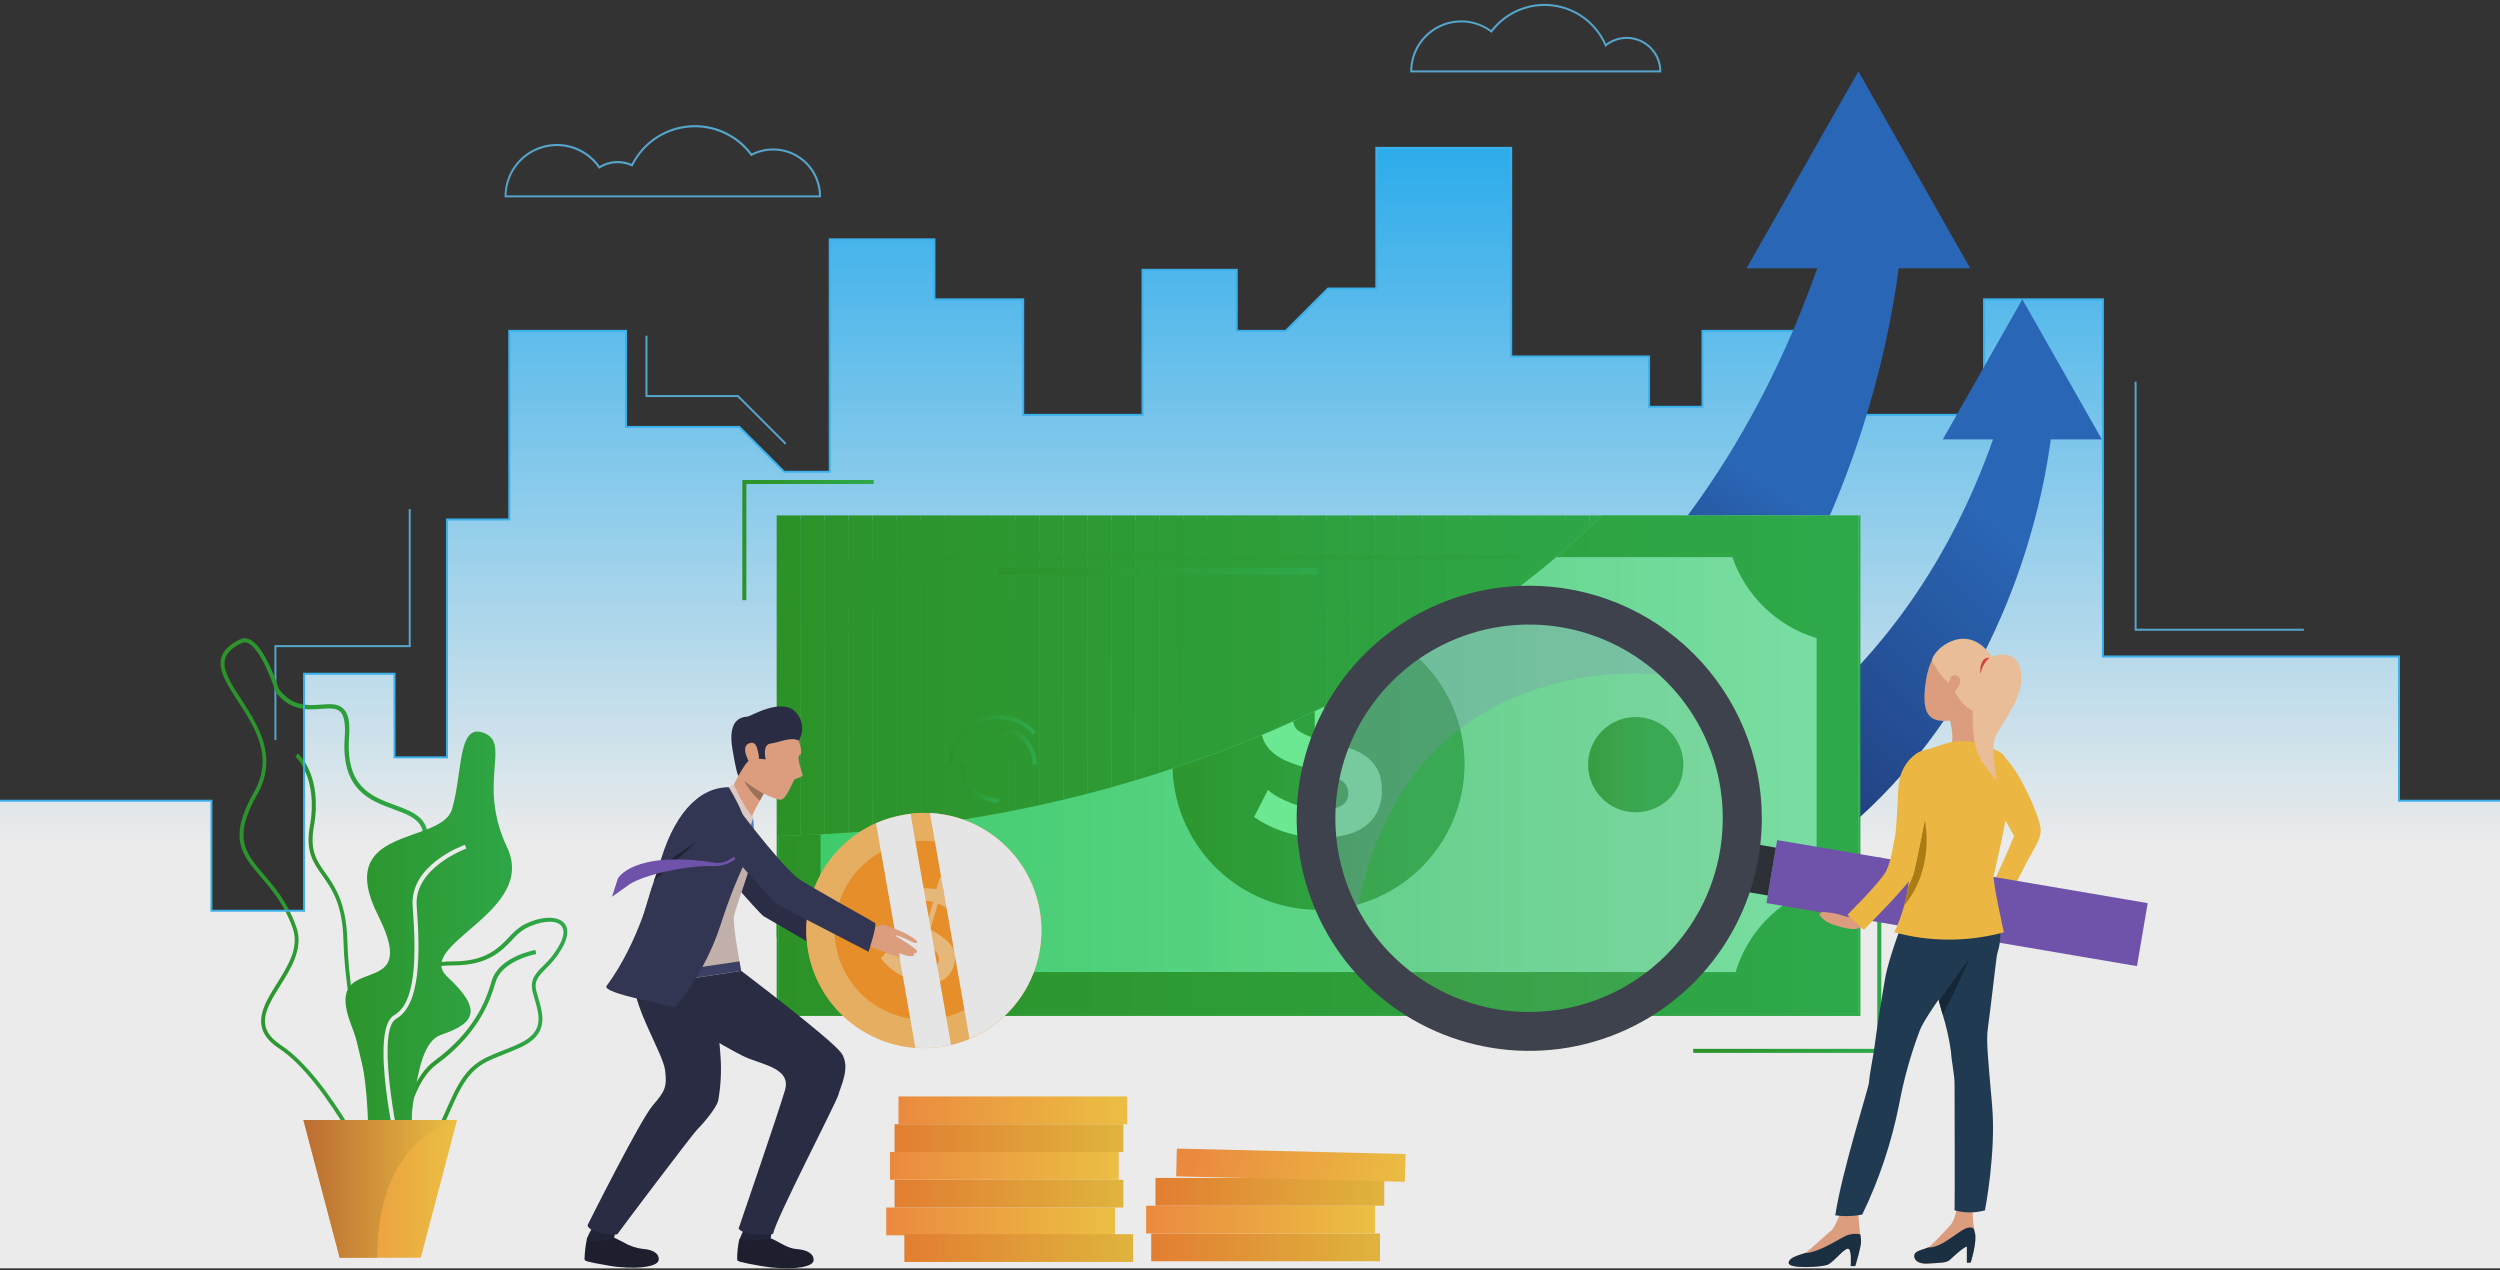 <?xml version="1.0" encoding="UTF-8"?>
<svg width="368px" height="187px" viewBox="0 0 368 187" version="1.1" xmlns="http://www.w3.org/2000/svg" xmlns:xlink="http://www.w3.org/1999/xlink">
    <rect x="0" y="0" width="368" height="187" fill="#333333" stroke="none"/>
    <!-- Generator: Sketch 56 (81588) - https://sketch.com -->
    <title>percent</title>
    <desc>Created with Sketch.</desc>
    <defs>
        <linearGradient x1="49.999%" y1="-1.855%" x2="49.999%" y2="62.158%" id="linearGradient-1">
            <stop stop-color="#24B6FF" offset="0%"></stop>
            <stop stop-color="#FFFFFF" offset="100%"></stop>
        </linearGradient>
        <linearGradient x1="0.119%" y1="50%" x2="100.119%" y2="50%" id="linearGradient-2">
            <stop stop-color="#2B9C27" offset="0%"></stop>
            <stop stop-color="#2EB64D" offset="100%"></stop>
        </linearGradient>
        <linearGradient x1="0.002%" y1="49.996%" x2="100.108%" y2="49.996%" id="linearGradient-3">
            <stop stop-color="#2B9C27" offset="0%"></stop>
            <stop stop-color="#2EB64D" offset="100%"></stop>
        </linearGradient>
        <linearGradient x1="0.087%" y1="50%" x2="100.087%" y2="50%" id="linearGradient-4">
            <stop stop-color="#2B9C27" offset="0%"></stop>
            <stop stop-color="#2EB64D" offset="100%"></stop>
        </linearGradient>
        <linearGradient x1="-0.111%" y1="50.011%" x2="99.931%" y2="50.011%" id="linearGradient-5">
            <stop stop-color="#2B9C27" offset="0%"></stop>
            <stop stop-color="#2EB64D" offset="100%"></stop>
        </linearGradient>
        <linearGradient x1="0%" y1="50%" x2="100%" y2="50%" id="linearGradient-6">
            <stop stop-color="#2B9C27" offset="0%"></stop>
            <stop stop-color="#2EB64D" offset="100%"></stop>
        </linearGradient>
        <linearGradient x1="48.534%" y1="55.771%" x2="67.978%" y2="31.429%" id="linearGradient-7">
            <stop stop-color="#1A2B69" offset="0%"></stop>
            <stop stop-color="#296CC4" offset="100%"></stop>
        </linearGradient>
        <linearGradient x1="32.325%" y1="73.078%" x2="84.36%" y2="28.909%" id="linearGradient-8">
            <stop stop-color="#1A2B69" offset="0%"></stop>
            <stop stop-color="#296CC4" offset="100%"></stop>
        </linearGradient>
        <linearGradient x1="0%" y1="50%" x2="100%" y2="50%" id="linearGradient-9">
            <stop stop-color="#FF9340" offset="0%"></stop>
            <stop stop-color="#FFCE45" offset="100%"></stop>
        </linearGradient>
        <linearGradient x1="0%" y1="50%" x2="100%" y2="50%" id="linearGradient-10">
            <stop stop-color="#F58631" offset="0%"></stop>
            <stop stop-color="#F2C23F" offset="100%"></stop>
        </linearGradient>
        <linearGradient x1="6.054%" y1="49.619%" x2="104.482%" y2="52.058%" id="linearGradient-11">
            <stop stop-color="#FF9340" offset="0%"></stop>
            <stop stop-color="#FFCE45" offset="100%"></stop>
        </linearGradient>
        <linearGradient x1="0.034%" y1="50%" x2="100.034%" y2="50%" id="linearGradient-12">
            <stop stop-color="#2B9C27" offset="0%"></stop>
            <stop stop-color="#2EB64D" offset="100%"></stop>
        </linearGradient>
        <linearGradient x1="0%" y1="49.887%" x2="100%" y2="49.887%" id="linearGradient-13">
            <stop stop-color="#2B9C27" offset="0%"></stop>
            <stop stop-color="#2EB64D" offset="100%"></stop>
        </linearGradient>
        <linearGradient x1="-0.219%" y1="50.429%" x2="99.781%" y2="50.429%" id="linearGradient-14">
            <stop stop-color="#2B9C27" offset="0%"></stop>
            <stop stop-color="#2EB64D" offset="100%"></stop>
        </linearGradient>
        <linearGradient x1="0.053%" y1="50.013%" x2="100.053%" y2="50.013%" id="linearGradient-15">
            <stop stop-color="#2B9C27" offset="0%"></stop>
            <stop stop-color="#2EB64D" offset="100%"></stop>
        </linearGradient>
        <linearGradient x1="0%" y1="49.992%" x2="100%" y2="49.992%" id="linearGradient-16">
            <stop stop-color="#2B9C27" offset="0%"></stop>
            <stop stop-color="#2EB64D" offset="100%"></stop>
        </linearGradient>
        <linearGradient x1="0%" y1="49.983%" x2="100%" y2="49.983%" id="linearGradient-17">
            <stop stop-color="#3DDB6F" offset="0%"></stop>
            <stop stop-color="#84F0B1" offset="100%"></stop>
        </linearGradient>
        <linearGradient x1="-17.938%" y1="50.201%" x2="82.076%" y2="50.201%" id="linearGradient-18">
            <stop stop-color="#2B9C27" offset="0%"></stop>
            <stop stop-color="#2EB64D" offset="100%"></stop>
        </linearGradient>
        <linearGradient x1="-36.647%" y1="49.999%" x2="63.351%" y2="49.999%" id="linearGradient-19">
            <stop stop-color="#2B9C27" offset="0%"></stop>
            <stop stop-color="#2EB64D" offset="100%"></stop>
        </linearGradient>
        <linearGradient x1="-6.19209356e-13%" y1="50.055%" x2="99.673%" y2="50.055%" id="linearGradient-20">
            <stop stop-color="#2B9C27" offset="0%"></stop>
            <stop stop-color="#2EB64D" offset="100%"></stop>
        </linearGradient>
        <linearGradient x1="-6.19208987e-13%" y1="50.218%" x2="99.673%" y2="50.218%" id="linearGradient-21">
            <stop stop-color="#2B9C27" offset="0%"></stop>
            <stop stop-color="#2EB64D" offset="100%"></stop>
        </linearGradient>
        <linearGradient x1="0.143%" y1="49.764%" x2="100.048%" y2="49.764%" id="linearGradient-22">
            <stop stop-color="#2B9C27" offset="0%"></stop>
            <stop stop-color="#2EB64D" offset="100%"></stop>
        </linearGradient>
        <linearGradient x1="-0.027%" y1="49.983%" x2="100%" y2="49.983%" id="linearGradient-23">
            <stop stop-color="#2B9C27" offset="0%"></stop>
            <stop stop-color="#2EB64D" offset="100%"></stop>
        </linearGradient>
        <linearGradient x1="0%" y1="50.515%" x2="100%" y2="50.515%" id="linearGradient-24">
            <stop stop-color="#2B9C27" offset="0%"></stop>
            <stop stop-color="#2EB64D" offset="100%"></stop>
        </linearGradient>
        <linearGradient x1="0%" y1="49.983%" x2="100%" y2="49.983%" id="linearGradient-25">
            <stop stop-color="#2B9C27" offset="0%"></stop>
            <stop stop-color="#2EB64D" offset="100%"></stop>
        </linearGradient>
        <linearGradient x1="0.001%" y1="49.999%" x2="100.042%" y2="49.999%" id="linearGradient-26">
            <stop stop-color="#2B9C27" offset="0%"></stop>
            <stop stop-color="#2EB64D" offset="100%"></stop>
        </linearGradient>
        <linearGradient x1="0%" y1="50.015%" x2="100%" y2="50.015%" id="linearGradient-27">
            <stop stop-color="#FF9340" offset="0%"></stop>
            <stop stop-color="#FFCE45" offset="100%"></stop>
        </linearGradient>
        <linearGradient x1="-0.054%" y1="50.015%" x2="100%" y2="50.015%" id="linearGradient-28">
            <stop stop-color="#C97332" offset="0%"></stop>
            <stop stop-color="#FFCE45" offset="100%"></stop>
        </linearGradient>
    </defs>
    <g id="Page-1" stroke="none" stroke-width="1" fill="none" fill-rule="evenodd" opacity="0.9">
        <g id="REFERAL-PAGE" transform="translate(-378, -3203)" fill-rule="nonzero">
            <g id="BLOCK4" transform="translate(378, 2949)">
                <g id="2" transform="translate(0, 211)">
                    <g id="1">
                        <g id="IP">
                            <g id="gaming">
                                <g id="282">
                                    <g id="percent" transform="translate(-1, 43)">
                                        <polygon id="Path" fill="#5AB1DC" points="41.689 108.942 41.396 108.942 41.396 94.964 61.163 94.964 61.163 74.933 61.457 74.933 61.457 95.258 41.689 95.258"></polygon>
                                        <polygon id="Path" fill="url(#linearGradient-1)" points="0.245 117.871 32.118 117.871 32.118 134.059 45.759 134.059 45.759 99.175 59.076 99.175 59.076 111.482 66.8 111.482 66.8 76.463 75.968 76.463 75.968 48.709 93.153 48.709 93.153 62.846 109.83 62.846 116.433 69.444 123.134 69.444 123.134 35.239 138.545 35.239 138.545 44.058 151.617 44.058 151.617 61.065 169.181 61.065 169.181 39.719 183.043 39.719 183.043 48.703 190.259 48.703 196.495 42.467 203.6 42.467 203.6 21.769 223.447 21.769 223.447 52.479 243.741 52.479 243.741 59.878 251.605 59.878 251.605 48.709 267.395 48.709 267.395 61.065 293.056 61.065 293.056 44.058 310.547 44.058 310.547 96.635 354.134 96.635 354.134 117.871 409.287 117.871 409.287 186.697 0.245 186.697"></polygon>
                                        <path d="M59.59,168.992 C56.004,166.47 51.806,148.9 51.555,138.434 C51.426,133.067 49.841,130.839 48.446,128.863 C47.106,126.984 45.955,125.356 46.61,121.617 C47.895,114.481 44.517,111.396 44.48,111.366 L44.872,110.925 C45.019,111.054 48.544,114.23 47.191,121.727 C46.579,125.215 47.601,126.672 48.911,128.52 C50.288,130.46 51.971,132.877 52.13,138.416 C52.399,149.652 56.69,166.244 59.909,168.508 L59.59,168.992 Z" id="Path" fill="url(#linearGradient-2)"></path>
                                        <path d="M60.931,170.295 C60.42,170.293 59.912,170.238 59.413,170.13 C58.178,169.975 57.136,169.136 56.72,167.963 C55.753,165.203 57.993,160.711 59.78,158.545 C61.701,155.983 62.673,152.833 62.528,149.634 C62.473,148.771 62.387,147.975 62.308,147.266 C62.075,145.228 61.91,143.753 62.791,142.773 C63.562,141.904 65.049,141.549 67.773,141.513 C72.546,141.513 74.431,139.518 75.949,137.926 C76.521,137.257 77.192,136.679 77.938,136.213 C80.319,134.915 82.834,134.726 83.93,135.76 C84.444,136.25 84.884,137.217 84.028,139.01 C83.367,140.328 82.478,141.519 81.402,142.529 C80.301,143.655 79.566,144.395 79.952,145.876 C80.046,146.227 80.143,146.576 80.245,146.923 C80.98,149.444 81.818,152.296 77.51,154.23 C76.598,154.64 75.766,154.965 75.062,155.252 C72.051,156.433 70.239,157.149 68.189,161.47 C67.791,162.309 67.442,163.098 67.106,163.869 C65.484,167.529 64.26,170.295 60.931,170.295 Z M78.25,136.733 C77.562,137.173 76.943,137.714 76.414,138.336 C74.817,140.007 72.834,142.082 67.81,142.106 C65.313,142.106 63.905,142.443 63.269,143.165 C62.632,143.887 62.718,145.313 62.932,147.204 C63.012,147.914 63.103,148.722 63.158,149.597 C63.332,152.95 62.308,156.256 60.27,158.924 C58.47,161.066 56.433,165.332 57.289,167.768 C57.643,168.736 58.511,169.425 59.535,169.548 C63.593,170.369 64.713,167.835 66.567,163.63 C66.91,162.859 67.259,162.064 67.663,161.219 C69.811,156.678 71.812,155.895 74.848,154.701 C75.576,154.42 76.402,154.089 77.296,153.685 C81.133,151.966 80.441,149.597 79.707,147.094 C79.603,146.733 79.499,146.378 79.407,146.023 C78.948,144.187 79.854,143.288 81.01,142.113 C82.038,141.151 82.888,140.016 83.52,138.759 C83.911,137.945 84.23,136.837 83.55,136.188 C82.657,135.344 80.374,135.576 78.25,136.733 L78.25,136.733 Z" id="Shape" fill="url(#linearGradient-3)"></path>
                                        <path d="M59.48,173.722 L58.868,173.692 C58.899,173.135 59.646,160.02 64.909,156.182 C70.686,151.966 72.51,147.443 73.373,144.408 C74.401,140.827 79.603,139.873 79.823,139.83 L79.927,140.442 C79.872,140.442 74.866,141.372 73.948,144.591 C73.054,147.712 71.182,152.364 65.258,156.684 C60.239,160.344 59.486,173.588 59.48,173.722 Z" id="Path" fill="url(#linearGradient-4)"></path>
                                        <path d="M59.872,176.807 C59.125,176.807 58.14,176.299 56.812,175.24 L56.751,175.191 L56.751,175.13 C56.677,174.971 49.407,159.175 42.063,154.322 C37.614,151.397 39.725,148.018 41.769,144.762 C43.397,142.161 45.08,139.475 44.095,136.653 C42.871,133.147 41.035,130.999 39.407,129.101 C36.579,125.79 34.511,123.398 38.409,116.568 C41.334,111.396 38.513,107.051 36.022,103.22 C34.437,100.772 33.072,98.679 33.574,96.812 C33.874,95.735 34.798,94.854 36.341,94.107 L36.341,94.107 C36.775,93.896 37.283,93.896 37.718,94.107 C39.976,95.086 41.867,100.839 42.069,101.451 C44.046,104.028 46.31,103.863 48.311,103.716 C49.633,103.618 50.759,103.538 51.555,104.328 C52.35,105.117 52.534,106.402 52.375,108.612 C51.879,115.858 55.759,117.278 59.18,118.526 C61.163,119.254 63.036,119.94 63.709,121.702 C64.382,123.465 63.709,126.139 61.586,130.081 C56.965,138.649 59.37,140.546 61.922,142.559 C64.199,144.352 66.549,146.231 63.911,152.559 C61.426,158.539 61.543,165.032 61.628,169.781 C61.702,173.533 61.745,176.017 60.502,176.635 C60.31,176.744 60.093,176.803 59.872,176.807 Z M57.21,174.818 C58.679,175.956 59.688,176.403 60.215,176.14 C61.12,175.687 61.071,173.08 61.016,169.824 C60.925,165.032 60.808,158.459 63.342,152.37 C65.79,146.433 63.728,144.793 61.506,143.061 C58.874,140.986 56.157,138.844 61.016,129.836 C63.048,126.06 63.715,123.557 63.103,121.947 C62.528,120.442 60.863,119.83 58.929,119.12 C55.49,117.865 51.206,116.298 51.738,108.606 C51.879,106.592 51.665,105.337 51.09,104.768 C50.514,104.199 49.535,104.254 48.305,104.346 C46.249,104.499 43.691,104.683 41.518,101.806 L41.518,101.769 L41.518,101.721 C41.518,101.653 39.578,95.601 37.485,94.658 C37.202,94.524 36.874,94.524 36.591,94.658 L36.591,94.658 C35.196,95.325 34.394,96.09 34.143,96.99 C33.691,98.599 34.988,100.601 36.494,102.914 C38.942,106.69 42.002,111.396 38.899,116.874 C35.227,123.349 37.063,125.491 39.835,128.734 C41.487,130.668 43.366,132.865 44.627,136.476 C45.71,139.536 43.868,142.504 42.246,145.093 C40.184,148.392 38.397,151.213 42.363,153.845 C49.664,158.667 56.622,173.539 57.21,174.818 L57.21,174.818 Z" id="Shape" fill="url(#linearGradient-5)"></path>
                                        <polygon id="Path" fill="#3DBEFF" points="45.906 134.205 31.971 134.205 31.971 118.018 0.245 118.018 0.245 117.724 32.265 117.724 32.265 133.912 45.612 133.912 45.612 99.028 59.223 99.028 59.223 111.335 66.647 111.335 66.647 76.316 75.815 76.316 75.815 48.556 93.299 48.556 93.299 62.699 109.891 62.699 116.488 69.297 122.988 69.297 122.988 35.086 138.691 35.086 138.691 43.911 151.764 43.911 151.764 60.918 169.034 60.918 169.034 39.572 183.196 39.572 183.196 48.556 190.197 48.556 196.434 42.32 203.447 42.32 203.447 21.616 223.594 21.616 223.594 52.326 243.888 52.326 243.888 59.731 251.459 59.731 251.459 48.556 267.542 48.556 267.542 60.918 292.903 60.918 292.903 43.911 310.694 43.911 310.694 96.488 354.281 96.488 354.281 117.724 409.287 117.724 409.287 118.018 353.987 118.018 353.987 96.788 310.4 96.788 310.4 44.205 293.203 44.205 293.203 61.212 267.248 61.212 267.248 48.856 251.752 48.856 251.752 60.031 243.594 60.031 243.594 52.626 223.3 52.626 223.3 21.916 203.747 21.916 203.747 42.614 196.556 42.614 190.32 48.85 182.896 48.85 182.896 39.866 169.334 39.866 169.334 61.212 151.47 61.212 151.47 44.205 138.392 44.205 138.392 35.386 123.281 35.386 123.281 69.591 116.366 69.591 109.768 62.993 93 62.993 93 48.856 76.114 48.856 76.114 76.61 66.947 76.61 66.947 111.629 58.923 111.629 58.923 99.328 45.906 99.328"></polygon>
                                        <polygon id="Path" fill="url(#linearGradient-6)" points="277.928 154.983 250.241 154.983 250.241 154.389 277.334 154.389 277.334 126.231 277.928 126.231"></polygon>
                                        <path d="M291.012,39.486 L274.555,10.508 L258.099,39.486 L268.503,39.486 C232.107,142.596 115.625,131.048 115.625,131.048 L115.625,149.255 L148.104,149.255 C259.825,149.255 277.848,60.098 280.486,39.486 L291.012,39.486 Z" id="Path" fill="url(#linearGradient-7)"></path>
                                        <path d="M310.394,64.676 L298.687,44.064 L286.979,64.682 L294.372,64.682 C268.484,138.024 185.607,129.811 185.607,129.811 L185.607,142.767 L208.692,142.767 C288.172,142.767 300.975,79.334 302.873,64.676 L310.394,64.676 Z" id="Path" fill="url(#linearGradient-8)"></path>
                                        <rect id="Rectangle" fill="url(#linearGradient-9)" x="131.451" y="177.749" width="33.678" height="4.088"></rect>
                                        <rect id="Rectangle" fill="url(#linearGradient-10)" x="132.682" y="173.661" width="33.678" height="4.088"></rect>
                                        <rect id="Rectangle" fill="url(#linearGradient-9)" x="131.996" y="169.573" width="33.678" height="4.088"></rect>
                                        <rect id="Rectangle" fill="url(#linearGradient-10)" x="132.682" y="165.485" width="33.678" height="4.088"></rect>
                                        <rect id="Rectangle" fill="url(#linearGradient-9)" x="133.257" y="161.397" width="33.678" height="4.088"></rect>
                                        <rect id="Rectangle" fill="url(#linearGradient-10)" x="134.12" y="181.672" width="33.678" height="4.088"></rect>
                                        <rect id="Rectangle" fill="url(#linearGradient-10)" x="170.46" y="181.568" width="33.678" height="4.088"></rect>
                                        <rect id="Rectangle" fill="url(#linearGradient-9)" x="169.714" y="177.48" width="33.678" height="4.088"></rect>
                                        <rect id="Rectangle" fill="url(#linearGradient-10)" x="171.085" y="173.392" width="33.678" height="4.088"></rect>
                                        <rect id="Rectangle" fill="url(#linearGradient-11)" transform="translate(191.014, 171.516) rotate(1.37) translate(-191.014, -171.516) " x="174.175" y="169.472" width="33.678" height="4.088"></rect>
                                        <path d="M177.48,106.69 L176.917,106.506 C178.268,102.48 180.913,99.014 184.438,96.647 C187.586,94.531 191.294,93.404 195.087,93.41 L195.087,94.022 C191.412,94.015 187.819,95.106 184.769,97.155 C181.357,99.446 178.795,102.797 177.48,106.69 Z" id="Path" fill="url(#linearGradient-12)"></path>
                                        <path d="M195.093,131.58 L195.093,131.28 C205.417,131.267 213.783,122.901 213.796,112.577 L214.09,112.577 C214.08,123.066 205.582,131.567 195.093,131.58 L195.093,131.58 Z" id="Path" fill="url(#linearGradient-13)"></path>
                                        <path d="M203.184,99.175 C200.747,97.709 197.956,96.934 195.112,96.935 L195.112,96.323 C198.064,96.322 200.96,97.126 203.49,98.648 L203.184,99.175 Z" id="Path" fill="url(#linearGradient-14)"></path>
                                        <path d="M173.998,110.466 L173.386,110.411 C174.156,102.642 179.022,95.879 186.144,92.68 C193.265,89.481 201.553,90.336 207.872,94.921 L207.523,95.399 C201.377,90.94 193.315,90.11 186.389,93.221 C179.463,96.332 174.729,102.91 173.979,110.466 L173.998,110.466 Z" id="Path" fill="url(#linearGradient-15)"></path>
                                        <g id="Group" transform="translate(115.056, 75.276)">
                                            <rect id="Rectangle" fill="#2B9D29" x="9.823" y="7.368" width="1.01" height="7.05"></rect>
                                            <rect id="Rectangle" fill="#2B9E2A" x="10.832" y="7.368" width="3.519" height="7.05"></rect>
                                            <rect id="Rectangle" fill="#2B9F2B" x="14.351" y="7.368" width="1.132" height="7.05"></rect>
                                            <rect id="Rectangle" fill="#2B9C27" x="0.863" y="1.187" width="2.925" height="60.9"></rect>
                                            <rect id="Rectangle" fill="#2B9D28" x="3.794" y="1.187" width="3.519" height="60.9"></rect>
                                            <rect id="Rectangle" fill="#2B9D29" x="7.313" y="1.187" width="3.519" height="60.9"></rect>
                                            <rect id="Rectangle" fill="#2B9E2A" x="10.832" y="1.187" width="3.519" height="60.9"></rect>
                                            <rect id="Rectangle" fill="#2B9F2B" x="14.351" y="1.187" width="3.519" height="60.9"></rect>
                                            <rect id="Rectangle" fill="#2BA02C" x="17.87" y="1.187" width="3.519" height="60.9"></rect>
                                            <rect id="Rectangle" fill="#2BA02D" x="21.396" y="1.187" width="3.519" height="60.9"></rect>
                                            <rect id="Rectangle" fill="#2CA12E" x="24.915" y="1.187" width="3.519" height="60.9"></rect>
                                            <rect id="Rectangle" fill="#2CA22F" x="28.434" y="1.187" width="3.519" height="60.9"></rect>
                                            <rect id="Rectangle" fill="#2CA230" x="31.953" y="1.187" width="3.519" height="60.9"></rect>
                                            <rect id="Rectangle" fill="#2CA331" x="35.472" y="1.187" width="3.519" height="60.9"></rect>
                                            <rect id="Rectangle" fill="#2CA432" x="38.991" y="1.187" width="3.519" height="60.9"></rect>
                                            <rect id="Rectangle" fill="#2CA433" x="42.516" y="1.187" width="3.519" height="60.9"></rect>
                                            <rect id="Rectangle" fill="#2CA534" x="46.035" y="1.187" width="3.519" height="60.9"></rect>
                                            <rect id="Rectangle" fill="#2CA635" x="49.554" y="1.187" width="3.519" height="60.9"></rect>
                                            <rect id="Rectangle" fill="#2CA736" x="53.073" y="1.187" width="3.519" height="60.9"></rect>
                                            <rect id="Rectangle" fill="#2CA737" x="56.592" y="1.187" width="3.519" height="60.9"></rect>
                                            <rect id="Rectangle" fill="#2CA838" x="60.111" y="1.187" width="3.519" height="60.9"></rect>
                                            <rect id="Rectangle" fill="#2CA939" x="63.636" y="1.187" width="3.519" height="60.9"></rect>
                                            <rect id="Rectangle" fill="#2DA93B" x="67.155" y="1.187" width="3.519" height="60.9"></rect>
                                            <rect id="Rectangle" fill="#2DAA3C" x="70.674" y="1.187" width="3.519" height="60.9"></rect>
                                            <rect id="Rectangle" fill="#2DAB3D" x="74.193" y="1.187" width="3.519" height="60.9"></rect>
                                            <rect id="Rectangle" fill="#2DAB3E" x="77.712" y="1.187" width="3.519" height="60.9"></rect>
                                            <rect id="Rectangle" fill="#2DAC3F" x="81.237" y="1.187" width="3.519" height="60.9"></rect>
                                            <rect id="Rectangle" fill="#2DAD40" x="84.756" y="1.187" width="3.519" height="60.9"></rect>
                                            <rect id="Rectangle" fill="#2DAE41" x="88.275" y="1.187" width="3.519" height="60.9"></rect>
                                            <rect id="Rectangle" fill="#2DAE42" x="91.794" y="1.187" width="3.519" height="60.9"></rect>
                                            <rect id="Rectangle" fill="#2DAF43" x="95.313" y="1.187" width="3.519" height="60.9"></rect>
                                            <rect id="Rectangle" fill="#2DB044" x="98.832" y="1.187" width="3.519" height="60.9"></rect>
                                            <rect id="Rectangle" fill="#2DB045" x="102.357" y="1.187" width="3.519" height="60.9"></rect>
                                            <rect id="Rectangle" fill="#2DB146" x="105.876" y="1.187" width="3.519" height="60.9"></rect>
                                            <rect id="Rectangle" fill="#2EB247" x="109.395" y="1.187" width="3.519" height="60.9"></rect>
                                            <rect id="Rectangle" fill="#2EB248" x="112.914" y="1.187" width="3.519" height="60.9"></rect>
                                            <rect id="Rectangle" fill="#2EB349" x="116.433" y="1.187" width="3.519" height="60.9"></rect>
                                            <rect id="Rectangle" fill="#2EB44A" x="119.958" y="1.187" width="3.519" height="60.9"></rect>
                                            <rect id="Rectangle" fill="#2EB54B" x="123.477" y="1.187" width="3.519" height="60.9"></rect>
                                            <rect id="Rectangle" fill="#2EB54C" x="126.996" y="1.187" width="3.519" height="60.9"></rect>
                                            <rect id="Rectangle" fill="#2EB64D" x="130.515" y="1.187" width="2.925" height="60.9"></rect>
                                            <rect id="Rectangle" fill="#2B9C27" x="0.269" y="0.594" width="3.519" height="62.081"></rect>
                                            <rect id="Rectangle" fill="#2B9D28" x="3.794" y="0.594" width="3.519" height="62.081"></rect>
                                            <rect id="Rectangle" fill="#2B9D29" x="7.313" y="0.594" width="3.519" height="62.081"></rect>
                                            <rect id="Rectangle" fill="#2B9E2A" x="10.832" y="0.594" width="3.519" height="62.081"></rect>
                                            <rect id="Rectangle" fill="#2B9F2B" x="14.351" y="0.594" width="3.519" height="62.081"></rect>
                                            <rect id="Rectangle" fill="#2BA02C" x="17.87" y="0.594" width="3.519" height="62.081"></rect>
                                            <rect id="Rectangle" fill="#2BA02D" x="21.396" y="0.594" width="3.519" height="62.081"></rect>
                                            <rect id="Rectangle" fill="#2CA12E" x="24.915" y="0.594" width="3.519" height="62.081"></rect>
                                            <rect id="Rectangle" fill="#2CA22F" x="28.434" y="0.594" width="3.519" height="62.081"></rect>
                                            <rect id="Rectangle" fill="#2CA230" x="31.953" y="0.594" width="3.519" height="62.081"></rect>
                                            <rect id="Rectangle" fill="#2CA331" x="35.472" y="0.594" width="3.519" height="62.081"></rect>
                                            <rect id="Rectangle" fill="#2CA432" x="38.991" y="0.594" width="3.519" height="62.081"></rect>
                                            <rect id="Rectangle" fill="#2CA433" x="42.516" y="0.594" width="3.519" height="62.081"></rect>
                                            <rect id="Rectangle" fill="#2CA534" x="46.035" y="0.594" width="3.519" height="62.081"></rect>
                                            <rect id="Rectangle" fill="#2CA635" x="49.554" y="0.594" width="3.519" height="62.081"></rect>
                                            <rect id="Rectangle" fill="#2CA736" x="53.073" y="0.594" width="3.519" height="62.081"></rect>
                                            <rect id="Rectangle" fill="#2CA737" x="56.592" y="0.594" width="3.519" height="62.081"></rect>
                                            <rect id="Rectangle" fill="#2CA838" x="60.111" y="0.594" width="3.519" height="62.081"></rect>
                                            <rect id="Rectangle" fill="#2CA939" x="63.636" y="0.594" width="3.519" height="62.081"></rect>
                                            <rect id="Rectangle" fill="#2DA93B" x="67.155" y="0.594" width="3.519" height="62.081"></rect>
                                            <rect id="Rectangle" fill="#2DAA3C" x="70.674" y="0.594" width="3.519" height="62.081"></rect>
                                            <rect id="Rectangle" fill="#2DAB3D" x="74.193" y="0.594" width="3.519" height="62.081"></rect>
                                            <rect id="Rectangle" fill="#2DAB3E" x="77.712" y="0.594" width="3.519" height="62.081"></rect>
                                            <rect id="Rectangle" fill="#2DAC3F" x="81.237" y="0.594" width="3.519" height="62.081"></rect>
                                            <rect id="Rectangle" fill="#2DAD40" x="84.756" y="0.594" width="3.519" height="62.081"></rect>
                                            <rect id="Rectangle" fill="#2DAE41" x="88.275" y="0.594" width="3.519" height="62.081"></rect>
                                            <rect id="Rectangle" fill="#2DAE42" x="91.794" y="0.594" width="3.519" height="62.081"></rect>
                                            <rect id="Rectangle" fill="#2DAF43" x="95.313" y="0.594" width="3.519" height="62.081"></rect>
                                            <rect id="Rectangle" fill="#2DB044" x="98.832" y="0.594" width="3.519" height="62.081"></rect>
                                            <rect id="Rectangle" fill="#2DB045" x="102.357" y="0.594" width="3.519" height="62.081"></rect>
                                            <rect id="Rectangle" fill="#2DB146" x="105.876" y="0.594" width="3.519" height="62.081"></rect>
                                            <rect id="Rectangle" fill="#2EB247" x="109.395" y="0.594" width="3.519" height="62.081"></rect>
                                            <rect id="Rectangle" fill="#2EB248" x="112.914" y="0.594" width="3.519" height="62.081"></rect>
                                            <rect id="Rectangle" fill="#2EB349" x="116.433" y="0.594" width="3.519" height="62.081"></rect>
                                            <rect id="Rectangle" fill="#2EB44A" x="119.958" y="0.594" width="3.519" height="62.081"></rect>
                                            <rect id="Rectangle" fill="#2EB54B" x="123.477" y="0.594" width="3.519" height="62.081"></rect>
                                            <rect id="Rectangle" fill="#2EB54C" x="126.996" y="0.594" width="3.519" height="62.081"></rect>
                                            <rect id="Rectangle" fill="#2EB64D" x="130.515" y="0.594" width="3.519" height="62.081"></rect>
                                        </g>
                                        <path d="M274.555,149.548 L115.325,149.548 L115.325,130.393 L115.937,130.393 L115.937,148.955 L274.262,148.955 L274.262,76.163 L254.971,76.163 L254.971,75.888 L274.855,75.888 L274.855,149.548 L274.555,149.548 Z M256.697,143.398 L133.967,143.398 L133.899,143.196 C131.939,137.547 127.386,133.183 121.659,131.464 L121.831,130.895 C127.656,132.658 132.303,137.075 134.358,142.804 L256.263,142.804 C258.067,137.073 262.449,132.517 268.105,130.491 L268.105,94.168 C262.302,92.337 257.709,87.868 255.718,82.118 L256.281,81.928 C258.242,87.561 262.781,91.914 268.491,93.636 L268.699,93.703 L268.699,130.888 L268.503,130.956 C262.848,132.915 258.48,137.474 256.765,143.208 L256.697,143.398 Z M122.057,119.163 L121.445,119.163 L121.445,94.211 L121.641,94.144 C127.299,92.205 131.68,87.664 133.416,81.941 L133.483,81.726 L224.892,81.726 L224.892,82.338 L133.918,82.338 C132.112,88.068 127.731,92.624 122.076,94.652 L122.057,119.163 Z" id="Shape" fill="url(#linearGradient-16)"></path>
                                        <path d="M274.555,75.888 L274.555,149.255 L115.625,149.255 L115.625,123.049 C117.698,123.008 119.738,122.93 121.745,122.816 C179.059,119.872 215.84,94.052 230.069,82.02 C232.393,80.097 234.612,78.05 236.715,75.888 L274.555,75.888 Z" id="Path" fill="url(#linearGradient-17)"></path>
                                        <path d="M216.587,112.559 C216.515,124.268 207.086,133.766 195.378,133.925 C183.67,134.083 173.988,124.843 173.6,113.14 C178.233,111.592 182.621,109.921 186.758,108.177 C188.325,107.516 189.857,106.847 191.354,106.17 L194.524,104.695 L195.932,104.016 L197.156,103.404 C198.865,102.559 200.52,101.704 202.119,100.839 C204.745,99.438 207.217,98.024 209.549,96.623 C214.043,100.7 216.6,106.491 216.587,112.559 L216.587,112.559 Z" id="Path" fill="url(#linearGradient-18)"></path>
                                        <path d="M248.796,112.559 C248.796,115.396 247.088,117.953 244.467,119.039 C241.846,120.124 238.829,119.524 236.824,117.518 C234.818,115.512 234.218,112.496 235.303,109.875 C236.389,107.254 238.946,105.546 241.783,105.546 C245.656,105.546 248.796,108.686 248.796,112.559 L248.796,112.559 Z" id="Path" fill="url(#linearGradient-19)"></path>
                                        <path d="M147.994,118.159 C144.903,118.155 142.397,115.65 142.394,112.559 L143.006,112.559 C143.009,115.322 145.249,117.562 148.012,117.565 L147.994,118.159 Z" id="Path" fill="url(#linearGradient-20)"></path>
                                        <path d="M153.612,112.559 L153,112.559 C152.997,109.796 150.757,107.556 147.994,107.553 L147.994,106.941 C149.484,106.939 150.914,107.531 151.968,108.585 C153.022,109.639 153.614,111.069 153.612,112.559 L153.612,112.559 Z" id="Path" fill="url(#linearGradient-21)"></path>
                                        <path d="M141.274,112.559 L140.662,112.559 C140.692,109.518 142.593,106.809 145.443,105.748 C148.293,104.687 151.503,105.492 153.514,107.773 L153.067,108.165 C151.225,106.059 148.273,105.311 145.65,106.288 C143.028,107.264 141.284,109.761 141.268,112.559 L141.274,112.559 Z" id="Path" fill="url(#linearGradient-22)"></path>
                                        <path d="M202.101,100.851 C200.501,101.712 198.847,102.567 197.137,103.416 C197.363,103.465 197.586,103.526 197.805,103.599 C198.372,103.762 198.926,103.966 199.463,104.211 C199.912,104.416 200.349,104.644 200.773,104.897 C201.051,105.048 201.304,105.24 201.525,105.466 L203.57,101.714 C203.099,101.395 202.608,101.107 202.101,100.851 L202.101,100.851 Z M203.869,113.483 C203.513,112.734 202.992,112.075 202.346,111.555 C201.619,110.982 200.805,110.53 199.934,110.215 C198.988,109.86 197.931,109.526 196.764,109.211 L195.932,109.009 L195.932,104.04 L194.524,104.719 L194.524,108.63 C193.67,108.419 192.859,108.063 192.125,107.577 C191.685,107.245 191.405,106.743 191.354,106.194 C189.853,106.872 188.321,107.541 186.758,108.202 C186.815,108.457 186.895,108.707 186.997,108.948 C187.282,109.616 187.713,110.212 188.257,110.692 C188.875,111.235 189.576,111.675 190.332,111.996 C191.292,112.411 192.282,112.753 193.294,113.018 L193.906,113.202 C194.108,113.263 194.31,113.312 194.518,113.355 L194.518,119.12 C193.726,119.032 192.944,118.864 192.186,118.618 C191.491,118.394 190.808,118.13 190.142,117.828 C189.596,117.587 189.07,117.303 188.569,116.978 C188.239,116.771 187.93,116.534 187.645,116.268 L185.601,120.258 C186.846,121.128 188.206,121.822 189.64,122.32 C191.116,122.838 192.653,123.159 194.212,123.275 L194.212,126.996 L196.226,126.996 L196.226,123.324 C197.285,123.282 198.337,123.118 199.359,122.835 C200.298,122.59 201.184,122.175 201.972,121.611 C202.725,121.044 203.333,120.308 203.747,119.462 C204.208,118.477 204.433,117.398 204.402,116.311 C204.441,115.34 204.259,114.373 203.869,113.483 Z M195.913,119.163 L195.913,113.765 C196.832,114.036 197.709,114.431 198.521,114.94 C199.128,115.322 199.486,115.998 199.463,116.715 C199.512,118.281 198.288,119.095 195.932,119.163 L195.913,119.163 Z" id="Shape" fill="#73FC9C"></path>
                                        <path d="M236.715,75.888 C234.613,78.046 232.397,80.089 230.075,82.008 L256,82.008 C257.985,87.742 262.597,92.177 268.405,93.936 L268.405,130.686 C262.67,132.67 258.234,137.283 256.477,143.092 L134.181,143.092 C132.195,137.365 127.588,132.936 121.788,131.176 L121.788,122.816 C119.748,122.926 117.708,123.004 115.668,123.049 L115.668,149.255 L274.555,149.255 L274.555,75.888 L236.715,75.888 Z" id="Path" fill="url(#linearGradient-23)"></path>
                                        <rect id="Rectangle" fill="url(#linearGradient-24)" x="147.994" y="83.599" width="47.014" height="1"></rect>
                                        <path d="M294.696,118.049 C294.696,118.049 291.135,109.983 295.266,110.65 C296.388,111.675 297.348,112.866 298.111,114.181 C299.207,115.974 301.477,120.717 301.392,122.327 C301.306,123.936 300.168,125.13 298.944,127.706 C298.944,127.706 296.379,132.492 296.269,133.067 L293.564,131.66 C293.564,131.66 295.859,127.088 297.475,123.061 L294.696,118.049 Z" id="Path" fill="#FFC444"></path>
                                        <rect id="Rectangle" fill="#7556B8" transform="translate(289.08, 132.937) rotate(9.66) translate(-289.08, -132.937) " x="261.417" y="128.233" width="55.325" height="9.406"></rect>
                                        <rect id="Rectangle" fill="#2D3038" transform="translate(260.353, 128.045) rotate(9.66) translate(-260.353, -128.045) " x="258.875" y="124.474" width="2.956" height="7.142"></rect>
                                        <path d="M274.09,186.366 L273.417,186.366 C273.417,186.366 273.644,183.833 273.019,183.808 C272.395,183.784 270.859,185.871 269.959,186.195 C269.06,186.519 264.317,186.807 264.292,185.919 C264.268,185.032 266.128,184.695 266.679,184.451 C267.23,184.206 270.039,181.495 270.535,181.17 C271.03,180.846 271.881,178.6 271.881,178.6 L274.519,178.484 C274.519,178.484 274.666,180.583 274.825,181.697 C274.881,182.041 274.918,182.388 274.935,182.737 C274.935,183.68 274.09,186.366 274.09,186.366 Z" id="Path" fill="#EEA886"></path>
                                        <path d="M291.079,185.864 L290.523,185.864 L290.523,183.502 C290.057,183.545 288.491,185.026 288.007,185.454 C287.524,185.883 286.857,185.864 284.813,185.993 C282.768,186.121 282.579,184.904 282.903,184.487 C283.227,184.071 284.268,183.875 284.813,183.631 C285.357,183.386 287.499,180.95 288.075,180.375 C288.65,179.799 288.993,178.165 288.993,178.165 L291.379,178.374 C291.379,179.3 291.465,180.224 291.636,181.134 L291.636,181.134 C291.636,181.244 291.685,181.348 291.71,181.452 C292.071,182.762 291.079,185.864 291.079,185.864 Z" id="Path" fill="#EEA886"></path>
                                        <path d="M282.254,132.351 C281.875,133.22 281.548,134.111 281.275,135.019 C281.196,135.558 279.078,140.668 278.472,144.108 C278.105,146.17 277.095,152.621 277.016,153.441 C276.875,154.842 276.214,157.939 276.11,159.377 C276.055,160.173 272.107,172.48 271.153,178.9 C272.474,179.086 273.817,179.047 275.125,178.784 C277.59,173.681 279.402,168.287 280.516,162.731 C281.208,158.975 282.232,155.289 283.576,151.715 C284.47,149.377 289.556,142.767 290.088,142.021 C290.62,141.274 293.944,137.174 290.792,132.724 C287.64,128.275 282.254,132.351 282.254,132.351 Z" id="Path" fill="#1D3B54"></path>
                                        <path d="M293.625,151.25 C293.338,153.159 293.625,155.681 294.237,162.682 C294.849,169.683 293.185,178.165 293.185,178.165 C291.721,178.568 290.175,178.568 288.711,178.165 C288.766,177.67 288.711,161.097 288.711,159.616 C288.711,158.135 288.289,156.464 288.179,154.769 C287.92,152.919 287.511,151.093 286.955,149.31 C286.777,148.655 286.587,148 286.404,147.363 L286.404,147.363 C286.306,147.009 286.202,146.66 286.104,146.323 C285.253,143.367 284.109,131.959 284.109,131.959 C284.109,131.959 290.455,126.843 293.552,131.66 C296.649,136.476 295.051,139.977 294.947,140.576 C294.843,141.176 293.913,149.328 293.625,151.25 Z" id="Path" fill="#1D3B54"></path>
                                        <path d="M290.988,140.956 C290.939,141.066 287.775,148.092 286.961,149.31 C286.783,148.655 286.593,148 286.41,147.363 L286.41,147.363 C286.41,147.363 290.884,141.115 290.988,140.956 Z" id="Path" fill="#122536"></path>
                                        <path d="M291.079,185.864 L290.523,185.864 L290.523,183.502 C290.057,183.545 288.491,185.026 288.007,185.454 C287.524,185.883 286.857,185.864 284.813,185.993 C282.768,186.121 282.579,184.904 282.903,184.487 C283.227,184.071 284.268,183.875 284.813,183.631 C286.997,183.747 289.666,180.675 290.933,180.681 C291.612,180.681 291.606,181.06 291.624,181.134 L291.624,181.134 C291.624,181.244 291.673,181.348 291.698,181.452 C292.071,182.762 291.079,185.864 291.079,185.864 Z" id="Path" fill="#172F42"></path>
                                        <path d="M274.09,186.366 L273.417,186.366 C273.417,186.366 273.644,183.833 273.019,183.808 C272.395,183.784 270.859,185.871 269.959,186.195 C269.06,186.519 264.317,186.807 264.292,185.919 C264.268,185.032 266.128,184.695 266.679,184.451 C268.625,184.451 271.795,182.303 272.799,181.868 C273.448,181.61 274.16,181.55 274.843,181.697 C274.899,182.041 274.936,182.388 274.953,182.737 C274.935,183.68 274.09,186.366 274.09,186.366 Z" id="Path" fill="#172F42"></path>
                                        <path d="M287.86,105.564 C287.86,105.564 288.876,108.251 288.087,110.319 C288.087,110.319 291.802,110.08 291.942,109.646 C292.083,109.211 291.795,105.197 292.303,104.009 C292.811,102.822 287.86,105.564 287.86,105.564 Z" id="Path" fill="#EEA886"></path>
                                        <path d="M287.499,109.413 C287.499,109.413 285.308,110.191 284.317,110.411 C283.325,110.631 281.257,111.635 281.416,115.307 C281.598,118.157 281.937,120.995 282.432,123.808 C282.622,126.344 282.528,128.893 282.15,131.409 C285.926,132.205 289.826,132.205 293.601,131.409 C293.601,131.409 292.505,128.055 292.536,127.192 C292.567,126.329 296.208,119.181 296.361,118.055 C296.514,116.929 297.261,111.935 295.602,110.852 C293.944,109.768 292.591,109.897 291.887,109.407 C291.183,108.918 288.527,109.058 287.499,109.413 Z" id="Path" fill="#FFC444"></path>
                                        <path d="M295.975,137.235 C290.688,138.674 285.112,138.674 279.825,137.235 C280.445,135.962 280.941,134.631 281.306,133.263 L281.306,133.263 C281.541,132.385 281.727,131.494 281.863,130.595 L281.863,130.595 C282.308,127.72 282.232,124.788 281.636,121.941 C282.677,113.404 295.602,110.852 296.636,113.563 C297.671,116.274 294.629,127.902 294.476,128.899 C294.323,129.897 295.975,137.235 295.975,137.235 Z" id="Path" fill="#FFC444"></path>
                                        <path d="M291.098,94.811 C289.605,94.297 285.59,93.752 284.537,99.952 C283.485,106.151 285.761,106.255 288.068,106.072 C290.376,105.888 293.999,101.714 294.28,100.441 C294.562,99.168 295.363,96.274 291.098,94.811 Z" id="Path" fill="#EEA886"></path>
                                        <path d="M285.369,97.192 C285.369,97.192 286.593,99.829 288.215,100.747 C288.215,100.747 289.231,103.55 291.422,104.689 C291.422,104.689 297.248,100.827 293.87,96.243 C290.492,91.659 285.749,95.313 285.369,97.192 Z" id="Path" fill="#FCCCA2"></path>
                                        <path d="M288.075,99.836 C288.201,99.559 288.48,99.385 288.784,99.393 C289.088,99.401 289.358,99.59 289.47,99.872 C289.862,100.76 288.454,102.32 288.068,102.228 C287.683,102.137 287.579,101.06 288.075,99.836 Z" id="Path" fill="#EEA886"></path>
                                        <path d="M293.674,96.953 C293.797,96.751 297.652,94.97 298.46,98.697 C299.268,102.424 295.351,106.77 294.666,108.63 C293.98,110.49 294.978,114.866 294.978,114.866 C294.978,114.866 292.628,112.645 291.918,110.319 C291.135,107.767 290.871,101.323 293.674,96.953 Z" id="Path" fill="#FCCCA2"></path>
                                        <path d="M293.864,96.825 C293.144,97.441 292.672,98.298 292.536,99.236 C292.415,98.613 292.503,97.968 292.787,97.4 C292.989,97.001 293.42,96.771 293.864,96.825 L293.864,96.825 Z" id="Path" fill="#E54242"></path>
                                        <path d="M281.306,133.269 C281.541,132.391 281.727,131.5 281.863,130.601 L281.863,130.601 C281.863,130.601 282.475,129.34 282.652,128.765 C282.83,128.19 284.341,120.76 284.341,120.76 C284.341,120.76 285.914,127.682 281.306,133.269 Z" id="Path" fill="#B88311"></path>
                                        <path d="M274.684,133.698 C274.224,134.177 273.711,134.602 273.154,134.964 C272.775,135.081 272.052,134.444 269.39,134.242 C269.158,134.242 268.748,134.438 268.845,134.744 C269.305,135.318 269.909,135.76 270.596,136.023 C271.092,136.152 273.429,137.082 274.574,136.635 C275.386,136.203 276.052,135.541 276.489,134.732 L274.684,133.698 Z" id="Path" fill="#EEA886"></path>
                                        <path d="M283.693,110.613 C283.693,110.613 280.633,111.837 280.431,116.121 C280.229,120.405 280.082,122.633 279.917,123.294 C279.751,123.954 279.427,126.611 278.656,128.19 C277.885,129.768 272.952,134.64 272.952,134.64 L275.339,136.886 C275.339,136.886 282.218,129.989 282.634,128.722 C283.05,127.455 284.77,118.679 284.91,117.198 C285.039,116.017 286.612,110.705 283.693,110.613 Z" id="Path" fill="#FFC444"></path>
                                        <path d="M197.229,120.448 C197.227,132.13 204.262,142.663 215.055,147.135 C225.847,151.606 238.27,149.136 246.531,140.875 C254.791,132.615 257.262,120.191 252.79,109.399 C248.319,98.607 237.786,91.571 226.103,91.574 C210.158,91.577 197.233,104.502 197.229,120.448 L197.229,120.448 Z" id="Path" fill="#B8B8B8" opacity="0.1"></path>
                                        <path d="M245.363,99.285 C245.363,99.285 208.227,94.683 200.828,133.875 L200.828,133.875 C194.306,121.587 197.565,106.389 208.553,97.856 C219.541,89.324 235.073,89.929 245.363,99.291 L245.363,99.285 Z" id="Path" fill="#869AC2" opacity="0.3"></path>
                                        <path d="M226.103,86.219 C212.256,86.219 199.772,94.56 194.474,107.354 C189.175,120.148 192.105,134.873 201.898,144.664 C211.69,154.455 226.416,157.382 239.209,152.081 C252.002,146.78 260.341,134.295 260.339,120.448 C260.339,111.369 256.732,102.661 250.311,96.242 C243.89,89.822 235.183,86.217 226.103,86.219 L226.103,86.219 Z M226.103,148.961 C214.569,148.971 204.164,142.03 199.743,131.376 C195.322,120.722 197.756,108.454 205.908,100.295 C214.061,92.135 226.327,89.691 236.985,94.103 C247.642,98.515 254.592,108.913 254.592,120.448 C254.592,136.186 241.841,148.947 226.103,148.961 L226.103,148.961 Z" id="Shape" fill="#3F444F"></path>
                                        <path d="M124.738,138.82 C124.738,138.82 125.962,139.242 126.482,138.716 C126.952,138.335 127.499,138.061 128.085,137.914 C128.459,137.804 129.456,137.045 129.603,137.51 C129.75,137.975 128.012,138.838 127.682,139.095 C127.351,139.352 129.169,139.744 129.444,140.075 C129.72,140.405 128.893,143.379 127.682,142.963 C126.47,142.547 125.442,141.299 125.234,141.268 C124.931,141.197 124.633,141.11 124.34,141.005 L124.738,138.82 Z" id="Path" fill="#EFAA88"></path>
                                        <path d="M129.181,139.909 C129.181,139.909 132.81,141.433 132.969,141.745 C133.128,142.057 133.03,142.241 132.688,142.113 L129.132,140.76 C129.132,140.76 133.128,143.281 133.312,143.502 C133.416,143.63 133.257,144.01 133.067,143.961 C132.877,143.912 128.783,141.641 128.783,141.641 C128.783,141.641 132.51,143.997 132.608,144.23 C132.648,144.348 132.61,144.479 132.514,144.558 C132.417,144.637 132.282,144.647 132.174,144.585 C131.886,144.432 128.3,142.437 128.3,142.437 C128.3,142.437 130.907,144.328 130.876,144.567 C130.846,144.805 130.729,145.056 130.074,144.567 C129.42,144.077 127.743,143.018 127.743,143.018 L129.181,139.909 Z" id="Path" fill="#EFAA88"></path>
                                        <path d="M108.397,121.176 C108.397,121.176 113.336,128.575 116.164,131.311 C117.045,132.168 125.895,138.171 126.225,138.508 C126.555,138.844 125.362,141.807 125.362,141.807 C125.362,141.807 114.046,135.27 113.391,134.86 C112.737,134.45 104.53,125.068 104.126,123.746 C103.722,122.424 103.875,120.901 105.197,120.295 C107.057,119.45 108.397,121.176 108.397,121.176 Z" id="Path" fill="#292C47"></path>
                                        <path d="M119.952,139.946 C118.314,130.534 124.614,121.576 134.026,119.935 C143.438,118.295 152.398,124.593 154.04,134.004 C155.683,143.415 149.387,152.377 139.977,154.022 C135.454,154.816 130.801,153.778 127.045,151.138 C123.288,148.497 120.736,144.47 119.952,139.946 Z" id="Path" fill="#F8BB66"></path>
                                        <path d="M140.999,153.789 L135.032,119.768 C144.125,118.73 152.455,124.954 154.036,133.969 C155.617,142.984 149.903,151.671 140.999,153.789 L140.999,153.789 Z" id="Path" fill="#F8BB66"></path>
                                        <path d="M119.952,139.946 C118.594,132.139 122.711,124.407 129.946,121.176 L135.742,154.224 C127.828,153.647 121.32,147.762 119.952,139.946 Z" id="Path" fill="#F8BB66"></path>
                                        <path d="M123.857,136.617 C123.985,131.296 127.307,126.577 132.272,124.662 C137.238,122.747 142.868,124.014 146.535,127.871 C150.203,131.727 151.184,137.414 149.022,142.277 C146.86,147.14 141.98,150.22 136.66,150.081 C129.41,149.891 123.682,143.867 123.857,136.617 L123.857,136.617 Z" id="Path" fill="#F89829"></path>
                                        <path d="M141.862,135.252 C141.762,135.058 141.639,134.877 141.494,134.713 C141.307,134.494 141.102,134.289 140.882,134.101 C140.625,133.874 140.349,133.67 140.056,133.489 C139.744,133.297 139.414,133.135 139.071,133.006 L137.926,136.813 L138.251,136.99 C138.816,137.314 139.362,137.672 139.885,138.061 C140.317,138.379 140.701,138.758 141.023,139.187 C141.3,139.57 141.484,140.012 141.562,140.478 C141.636,141.013 141.586,141.558 141.415,142.07 C141.259,142.65 140.968,143.185 140.564,143.63 C140.203,144.018 139.754,144.312 139.254,144.487 C138.728,144.673 138.172,144.762 137.614,144.75 C136.993,144.734 136.376,144.64 135.778,144.469 L135.203,146.397 L134.242,146.109 L134.854,144.144 C134.011,143.828 133.216,143.396 132.492,142.859 C131.786,142.348 131.167,141.729 130.656,141.023 L132.125,139.542 C132.249,139.776 132.399,139.996 132.571,140.197 C132.801,140.47 133.051,140.726 133.318,140.962 C133.634,141.24 133.97,141.496 134.322,141.727 C134.712,141.965 135.121,142.17 135.546,142.339 L136.696,138.532 C136.629,138.483 136.556,138.441 136.482,138.398 L136.274,138.263 C135.741,137.944 135.228,137.592 134.738,137.21 C134.348,136.919 134.011,136.563 133.74,136.158 C133.508,135.806 133.355,135.406 133.294,134.989 C133.244,134.52 133.296,134.046 133.447,133.6 C133.599,133.047 133.868,132.534 134.236,132.094 C134.573,131.699 134.99,131.38 135.46,131.158 C135.954,130.932 136.485,130.799 137.027,130.766 C137.628,130.732 138.232,130.781 138.82,130.913 L139.377,129.077 L140.338,129.365 L139.775,131.201 C140.518,131.471 141.214,131.858 141.837,132.345 C142.396,132.784 142.898,133.292 143.33,133.857 L141.862,135.252 Z M135.65,133.906 C135.487,134.351 135.561,134.848 135.846,135.228 C136.256,135.699 136.745,136.096 137.29,136.403 L138.379,132.78 C137.785,132.574 137.138,132.574 136.543,132.78 C136.098,132.997 135.771,133.4 135.65,133.881 L135.65,133.906 Z M139.132,141.611 C139.301,141.124 139.196,140.584 138.857,140.197 C138.394,139.694 137.863,139.259 137.278,138.906 L136.182,142.547 C136.806,142.765 137.479,142.801 138.122,142.651 C138.626,142.504 139.012,142.097 139.132,141.586 L139.132,141.611 Z" id="Shape" fill="#F8C681"></path>
                                        <path d="M143.71,152.908 C151.144,149.774 155.426,141.918 154.033,133.972 C152.639,126.025 145.941,120.095 137.884,119.677 L143.71,152.908 Z" id="Path" fill="#F8F8F8" style="mix-blend-mode: soft-light;"></path>
                                        <path d="M135.742,154.224 L129.946,121.176 C131.245,120.601 132.61,120.19 134.01,119.952 C134.352,119.891 134.695,119.842 135.032,119.799 L140.999,153.82 C140.668,153.9 140.332,153.967 139.989,154.028 C138.586,154.266 137.16,154.332 135.742,154.224 Z" id="Path" fill="#F8F8F8" style="mix-blend-mode: soft-light;"></path>
                                        <path d="M91.359,182.174 C91.359,182.174 91.91,182.413 92.736,182.847 C93.627,183.389 94.626,183.729 95.662,183.845 C96.825,183.924 98.049,184.347 97.963,185.46 C97.877,186.574 94.138,186.917 90.619,186.305 C87.1,185.693 87.063,185.613 87.039,185.344 C87.072,184.284 87.201,183.229 87.424,182.192 C87.589,182.088 91.359,182.174 91.359,182.174 Z" id="Path" fill="#1B1D2E"></path>
                                        <path d="M91.653,180.907 C91.653,180.907 91.396,182.131 91.384,182.303 C91.372,182.474 87.173,183.165 87.4,182.303 C87.794,181.34 88.308,180.431 88.93,179.598 L91.653,180.907 Z" id="Path" fill="#1F2136"></path>
                                        <path d="M106.763,151.984 C106.433,148.551 94.995,141.103 94.438,144.359 C93.881,147.614 98.605,155.081 98.899,157.517 C99.193,159.952 98.948,160.577 97.1,162.7 C95.252,164.824 87.479,180.363 87.479,180.363 C87.7,181.544 91.763,181.917 91.898,181.654 C92.033,181.391 103.018,166.843 103.612,166.287 C104.205,165.73 106.378,163.257 106.714,162.039 C107.099,159.881 107.216,157.684 107.063,155.497 C107.063,155.497 106.812,152.266 106.763,151.984 Z" id="Path" fill="#282B45"></path>
                                        <path d="M113.55,182.021 C114.103,182.139 114.636,182.332 115.136,182.596 C115.98,183.043 117.125,183.79 118.312,183.869 C119.499,183.949 120.858,184.414 120.76,185.552 C120.662,186.691 116.751,187.003 113.177,186.378 C109.603,185.754 109.548,185.669 109.505,185.393 C109.507,184.402 109.612,183.413 109.817,182.443 C109.915,182.272 113.55,182.021 113.55,182.021 Z" id="Path" fill="#1B1D2E"></path>
                                        <path d="M114.719,181.109 C114.719,181.109 114.377,182.15 114.481,182.303 C114.585,182.456 109.732,182.829 109.848,182.443 C109.915,182.223 110.595,180.754 110.956,179.995 C111.268,179.316 114.719,181.109 114.719,181.109 Z" id="Path" fill="#1F2136"></path>
                                        <path d="M110.099,142.902 C110.099,142.902 123.342,152.933 124.83,154.989 C126.317,157.045 124.646,160.087 124.426,161.109 C124.205,162.131 114.934,179.928 114.817,181.617 C114.817,181.617 110.772,182.186 109.719,180.852 C109.719,180.852 115.607,163.716 116.549,160.479 C117.492,157.241 113.281,156.764 110.674,155.583 C108.067,154.401 96.598,147.706 95.986,145.179 C95.619,143.855 95.619,142.457 95.986,141.133 C95.986,141.133 99.144,139.077 110.099,142.902 Z" id="Path" fill="#282B45"></path>
                                        <path d="M111.182,118.293 C111.182,118.293 112.18,122.663 111.935,125.074 C111.69,127.486 109.218,133.642 109.034,134.964 C108.85,136.286 110.099,142.92 110.099,142.92 L95.215,145.173 C95.264,142.354 95.454,139.539 95.784,136.739 C96.335,132.161 98.055,128.544 98.661,125.956 C100.717,117.131 108.257,115.907 108.257,115.907 L111.182,118.293 Z" id="Path" fill="#CFBEB6"></path>
                                        <path d="M118.385,108.501 C118.385,108.501 119.352,110.845 118.722,111.133 C118.202,111.366 119.04,113.661 119.138,114.028 C119.236,114.395 118.183,114.554 117.945,114.762 C117.706,114.97 116.757,117.718 115.901,117.718 C115.044,117.718 111.366,115.98 110.435,114.793 C109.505,113.606 109.169,108.63 110.08,106.641 C110.992,104.652 116.678,104.395 118.385,108.501 Z" id="Path" fill="#EEA886"></path>
                                        <path d="M113.416,116.843 C113.416,116.843 113.287,117.057 113.104,117.394 C113.024,117.535 112.932,117.694 112.841,117.871 L112.608,118.293 C112.128,119.124 111.735,120.002 111.433,120.913 C111.2,121.99 108.752,115.962 108.752,115.962 C109.97,113.775 111.032,111.505 111.929,109.169 C113.336,105.454 113.416,116.843 113.416,116.843 Z" id="Path" fill="#EEA886"></path>
                                        <path d="M118.575,109.009 C119.419,107.628 119.187,105.845 118.018,104.725 C115.98,102.712 111.549,105.405 111.078,105.478 C110.607,105.552 108.018,105.441 108.801,110.191 C109.493,114.322 109.707,114.187 109.707,114.187 C109.707,114.187 110.754,112.247 111.268,111.947 C112.076,111.482 113.716,111.788 113.716,111.788 C113.716,111.788 113.153,109.621 114.407,109.456 C115.662,109.291 117.382,108.416 118.575,109.009 Z" id="Path" fill="#282B45"></path>
                                        <path d="M112.528,110.454 C112.455,110.154 112.235,108.893 111.102,109.499 C109.97,110.105 111.439,112.602 111.623,112.651 C111.806,112.7 113.22,112.951 112.528,110.454 Z" id="Path" fill="#EEA886"></path>
                                        <path d="M109.022,115.472 C109.022,115.472 110.564,119.065 111.88,120.282 L111.268,122.418 L108.263,115.888 L109.022,115.472 Z" id="Path" fill="#EDDAD3"></path>
                                        <polygon id="Path" fill="#3D4169" points="110.099 142.902 109.848 141.513 95.252 143.649 95.215 145.154"></polygon>
                                        <path d="M110.772,126.715 C110.399,127.486 110.038,128.269 109.701,129.059 L109.701,129.059 C108.948,130.791 108.281,132.553 107.694,134.273 C107.486,134.885 107.284,135.497 107.082,136.109 C105.639,140.553 103.353,144.678 100.35,148.257 C100.35,148.257 94.511,147.168 93.244,146.048 C94.143,140.501 95.483,135.035 97.253,129.701 C97.461,129.089 97.681,128.477 97.914,127.865 L97.914,127.865 C99.952,120.062 103.746,115.882 108.263,115.882 C108.324,115.998 112.767,122.669 110.772,126.715 Z" id="Path" fill="#323657"></path>
                                        <path d="M97.051,130.264 C97.051,130.264 95.135,138.581 90.288,145.13 C89.634,146.017 96.641,147.394 96.641,147.394 L97.051,130.264 Z" id="Path" fill="#323657"></path>
                                        <path d="M103.685,123.801 C101.708,125.533 97.247,129.695 97.247,129.695 C97.455,129.083 97.675,128.471 97.908,127.859 L97.908,127.859 C99.45,126.617 103.618,123.844 103.685,123.801 Z" id="Path" fill="#1D2133"></path>
                                        <path d="M113.416,116.843 C113.416,116.843 113.287,117.057 113.104,117.394 C113.024,117.535 112.932,117.694 112.841,117.871 C110.962,116.139 110.588,114.995 110.582,114.958 C111.474,115.662 112.422,116.293 113.416,116.843 Z" id="Path" fill="#A77860"></path>
                                        <path d="M111.916,122.4 C111.916,122.4 110.582,127.602 105.992,127.486 C101.886,127.376 95.766,128.802 93.679,130.166 L91.09,132.002 L91.947,129.322 C91.947,129.322 94.119,125.16 106.023,126.959 C106.023,126.959 109.609,128.024 111.47,121.794 C111.451,121.751 111.996,122.125 111.916,122.4 Z" id="Path" fill="#7556B8"></path>
                                        <path d="M111.843,120.411 C111.958,121.074 111.979,121.75 111.904,122.418 C111.849,122.62 111.292,122.296 111.292,122.296 L111.843,120.411 Z" id="Path" fill="#548AD1"></path>
                                        <path d="M129.04,136.194 C129.226,136.341 129.453,136.427 129.689,136.439 C130.264,136.439 130.913,135.784 131.525,136.335 C132.137,136.886 130.913,139.328 130.478,139.622 C130.044,139.915 128.985,139.426 127.853,138.116 C126.721,136.806 129.04,136.194 129.04,136.194 Z" id="Path" fill="#EEA886"></path>
                                        <path d="M131.28,136.182 C132.113,136.454 132.93,136.771 133.728,137.131 C134.824,137.633 136.115,138.416 135.986,138.691 C135.803,139.114 134.817,138.349 133.698,137.926 C132.578,137.504 132.804,137.786 132.804,137.786 C132.804,137.786 132.767,137.712 133.808,138.361 C134.848,139.01 136.097,139.854 136.005,140.087 C135.913,140.319 135.846,140.393 135.393,140.209 C135.631,140.368 135.619,140.46 135.558,140.564 C135.252,141.109 133.453,140.344 132.731,140.038 C133.281,140.277 133.661,140.509 133.257,140.723 C132.853,140.937 130.295,139.769 129.358,139.426 C128.422,139.083 131.28,136.182 131.28,136.182 Z" id="Path" fill="#EEA886"></path>
                                        <path d="M109.26,118.483 C109.26,118.483 115.056,126.317 118.257,129.132 C119.267,130.019 129.395,135.54 129.781,135.864 C130.166,136.188 128.844,140.093 128.844,140.093 C128.844,140.093 116.151,133.532 115.417,133.116 C114.683,132.7 104.597,121.329 104.089,119.928 C103.581,118.526 104.309,118.367 105.723,117.633 C107.712,116.653 109.26,118.483 109.26,118.483 Z" id="Path" fill="#323657"></path>
                                        <polygon id="Path" fill="url(#linearGradient-25)" points="110.864 88.348 110.27 88.348 110.27 70.655 129.609 70.655 129.609 71.249 110.864 71.249"></polygon>
                                        <polygon id="Path" fill="#5AB1DC" points="116.543 65.435 109.554 58.446 96.011 58.446 96.011 49.407 96.31 49.407 96.31 58.152 109.683 58.152 116.757 65.227"></polygon>
                                        <polygon id="Path" fill="#5AB1DC" points="340.131 92.847 315.217 92.847 315.217 56.188 315.51 56.188 315.51 92.547 340.131 92.547"></polygon>
                                        <path d="M121.843,29.046 L75.276,29.046 L75.276,28.899 C75.277,25.546 77.445,22.577 80.639,21.556 C83.832,20.535 87.32,21.695 89.266,24.425 C90.699,23.585 92.444,23.472 93.973,24.119 C95.618,20.907 98.8,18.767 102.396,18.456 C105.991,18.145 109.493,19.707 111.666,22.589 C113.85,21.499 116.444,21.617 118.52,22.903 C120.596,24.188 121.858,26.457 121.855,28.899 L121.843,29.046 Z M75.558,28.764 L121.543,28.764 C121.502,26.428 120.252,24.28 118.241,23.09 C116.23,21.9 113.746,21.838 111.678,22.926 L111.568,22.987 L111.488,22.883 C109.383,20.022 105.939,18.465 102.401,18.773 C98.862,19.082 95.74,21.212 94.162,24.394 L94.101,24.523 L93.966,24.462 C92.458,23.772 90.703,23.887 89.297,24.768 L89.175,24.847 L89.095,24.731 C87.275,22.071 83.945,20.89 80.856,21.811 C77.766,22.731 75.625,25.541 75.558,28.764 Z" id="Shape" fill="#5AB1DC"></path>
                                        <path d="M245.547,10.661 L208.582,10.661 L208.582,10.508 C208.582,7.688 210.163,5.105 212.675,3.822 C215.187,2.539 218.206,2.772 220.491,4.425 C222.629,1.666 226.057,0.231 229.522,0.643 C232.987,1.055 235.983,3.255 237.413,6.438 C238.955,5.289 241.013,5.108 242.733,5.968 C244.453,6.829 245.541,8.585 245.547,10.508 L245.547,10.661 Z M208.882,10.361 L245.247,10.361 C245.186,8.547 244.105,6.924 242.456,6.167 C240.806,5.41 238.871,5.65 237.456,6.787 L237.303,6.916 L237.23,6.732 C235.875,3.567 232.938,1.363 229.52,0.948 C226.103,0.533 222.723,1.97 220.65,4.719 L220.565,4.841 L220.442,4.749 C219.194,3.803 217.67,3.294 216.103,3.299 C212.176,3.298 208.968,6.435 208.882,10.361 L208.882,10.361 Z" id="Shape" fill="#5AB1DC"></path>
                                        <path d="M72.087,107.834 C68.348,106.549 69.125,113.765 67.54,119.101 C65.955,124.438 49.945,121.433 56.671,134.793 C63.397,148.153 48.171,139.267 52.718,150.925 C57.265,162.584 53.109,175.063 58.054,171.892 C62.999,168.722 60.833,154.034 65.967,152.308 C71.102,150.583 71.947,148.532 66.861,143.789 C61.775,139.046 80.172,134.31 75.643,124.726 C71.114,115.142 76.414,109.315 72.087,107.834 Z" id="Path" fill="url(#linearGradient-26)"></path>
                                        <path d="M59.774,171.127 C59.303,169.126 55.288,151.543 59.034,149.432 C62.344,147.565 62.259,140.283 61.745,133.404 C61.286,127.32 69.089,124.475 69.438,124.358 L69.633,124.915 C69.56,124.946 61.916,127.731 62.338,133.361 C62.865,140.423 62.92,147.914 59.327,149.952 C56.481,151.562 59.101,165.687 60.355,170.987 L59.774,171.127 Z" id="Path" fill="#FFFFFF"></path>
                                        <polygon id="Path" fill="url(#linearGradient-27)" points="68.281 164.867 62.938 185.142 50.998 185.142 45.655 164.867"></polygon>
                                        <path d="M68.281,164.867 C68.281,164.867 56.518,167.076 56.518,185.142 L51.01,185.142 L45.667,164.867 L68.281,164.867 Z" id="Path" fill="url(#linearGradient-28)"></path>
                                    </g>
                                </g>
                            </g>
                        </g>
                    </g>
                </g>
            </g>
        </g>
    </g>
</svg>